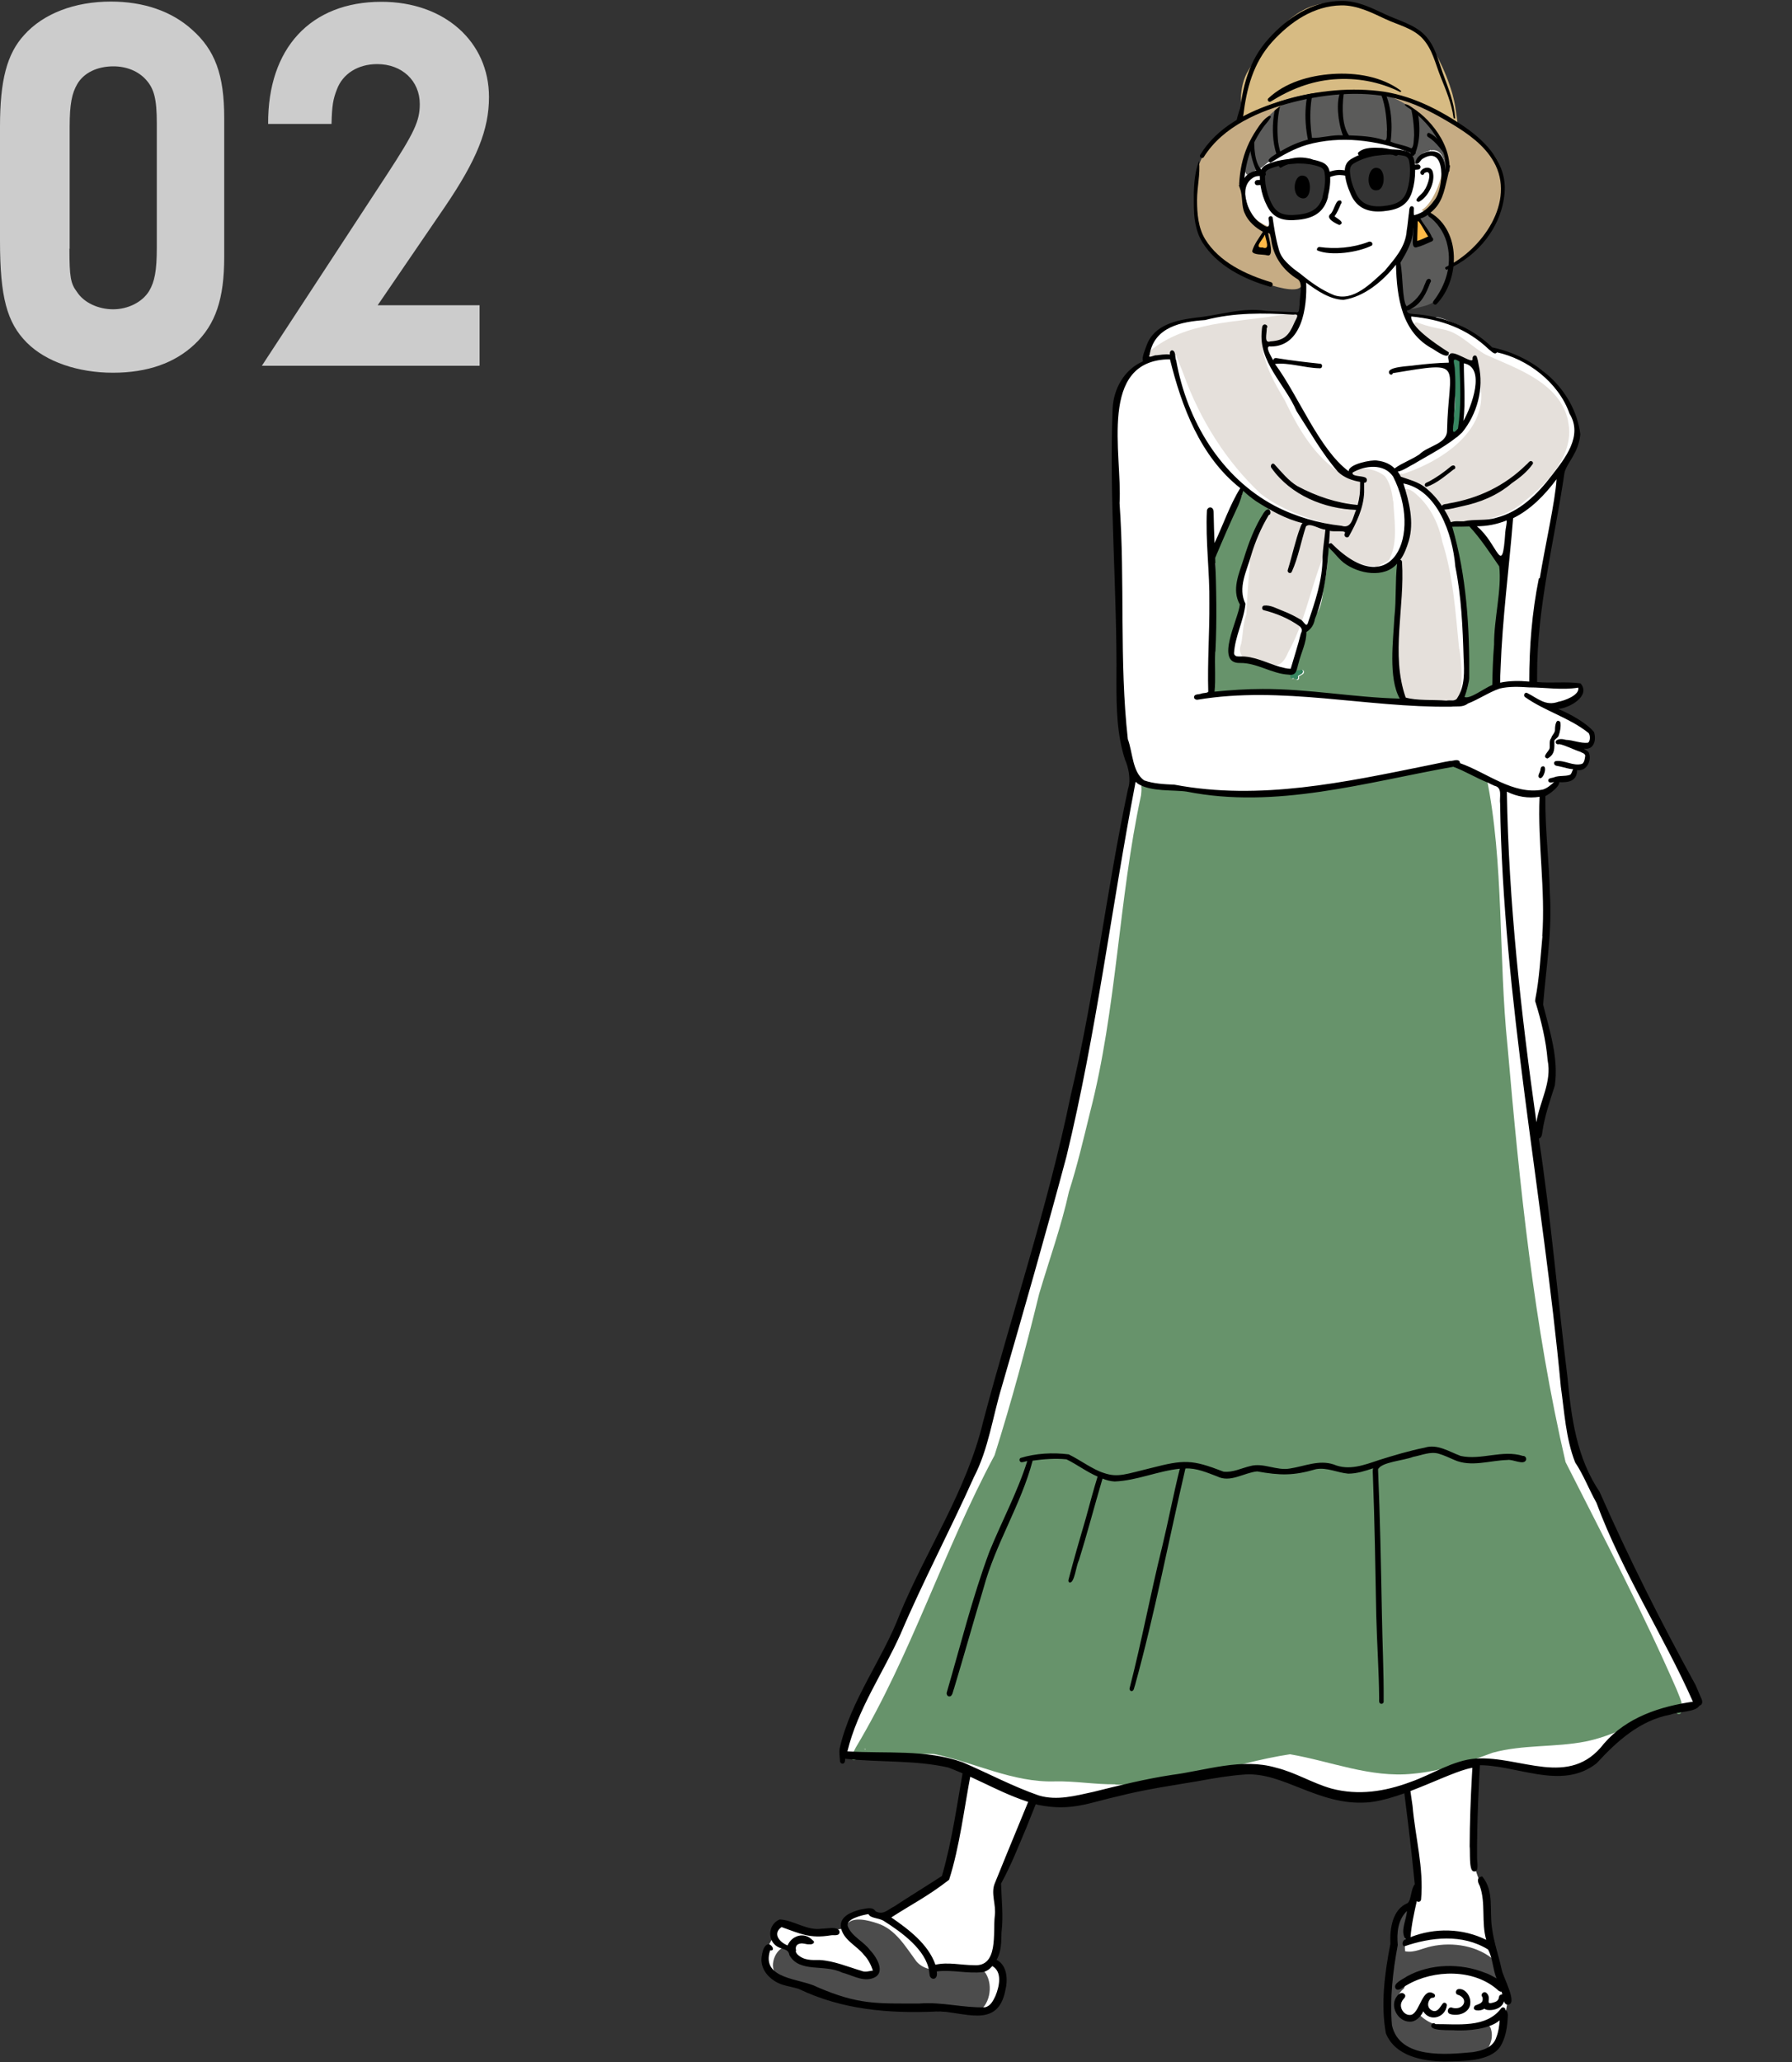 <?xml version="1.0" encoding="UTF-8"?><svg xmlns="http://www.w3.org/2000/svg" viewBox="0 0 80 92"><rect x="0" y="0" width="80" height="92" fill="#333333" stroke="none"/><g style="isolation:isolate;"><g id="a"><g><g><path d="M50.76,45.05s-1.14,4.4-1.63,6.56c-.64,2.94-2.25,12.6-2.29,13.18,0,0-1.78,5.88-2.32,7.88-.53,2-2.26,11.1-2.26,11.1l-2.83,1.7-.59-.16c-.99-.04-1.14,.74-1.14,.74l-1.72,.18-.89-.44c-.72-.17-.6,.69-.6,.69-.89,1.45,.23,1.76,.23,1.76l3.42,1.12,3.01,.04s2.19,.37,2.84,.24c.65-.13,.54-.48,.68-.78,.15-.3,.03-.73,.03-.91,0-.17-.35-.57-.35-.57,.28-.78,.21-3.39,.21-3.39,.78-1.53,5.36-13.12,6.52-16.28,.59-2.17,.26-3.01,.46-4,0,0,1.94-5.03,2.87-7.15,.93-2.13,2.12-6.68,2.12-6.68l-5.77-4.84Z" style="fill:#fff;"/><path d="M43.87,87.86c-.88-.25-2.28,.44-2.96-.35-.49-.66-.93-1.44-1.75-1.7-.37-.12-1.05-.32-1.34,.03-.39,.46,.56,.85,.78,1.19,.14,.18,.3,.35,.4,.55,.14,.3-.1,.52-.39,.47-.72-.05-1.4-.38-2.13-.42-1.28-.05-1.04-.75-1.52-.73-.42,.16-.67,1.01-.2,1.26,.4,.3,.9,.37,1.37,.51,.94,.3,1.77,.92,2.79,.9,.13,0,.33,.08,.36-.1,1.25,.19,2.51,.28,3.77,.36,.25,.02,.53,0,.74-.16,.49-.42,.54-1.36,.07-1.8Z" style="fill:#4c4c4c;"/><g><path d="M56.26,50.4c-.73,2.29-1.38,4.62-2.33,6.84-.92,2.2-1.85,4.4-2.6,6.66-.03,.08-.04,.19,.02,.25-.17,.85-.03,1.74-.19,2.6-.54,2.37-1.7,4.53-2.57,6.79-1.26,3.54-2.78,7.02-4.18,10.49-.19,.45,.07,.95,0,1.45-.09,.75,.18,2.29-.94,2.2-.55,0-1.16-.15-1.71-.02-.32-.92-1.2-1.58-1.97-2.11,.93-.6,1.61-.93,2.58-1.68,.47-1.47,.67-3.17,.97-4.74,.32-1.93,.77-3.83,1.19-5.73,.76-3.43,2.24-6.65,2.71-10.15,.84-5.83,1.91-11.65,3.42-17.34,0,0-.32-.16-.32-.16-1.66,6.59-2.75,11.89-3.5,18.27-1.3,4.89-3.02,9.69-3.8,14.72-.3,1.65-.53,3.39-.99,4.96-.71,.46-1.43,.9-2.13,1.36-.3,.15-.48,.39-.83,.22-.13-.24-.48-.11-.69-.08-.37,.1-.93,.3-.86,.79,.1,.57,.7,.81,1.03,1.23,.19,.2,.31,.44,.4,.7-.17,.02-.34,.09-.52,.01-.61-.18-1.21-.44-1.85-.48-.37,0-.7,.03-1-.25-.04-.05-.1-.12-.06-.18-.04-.13,0-.27,.17-.3,.14-.04,.28,.04,.42,.03,.15,.02,.3-.09,.14-.19-.38-.39-.93-.19-1.11,.24-.35-.14-.69-.52-.27-.82,.85,.3,1.26,.52,2.19,.37,.14-.03,.41,.06,.4-.17-.07-.26-.58-.12-.78-.13-.67,.11-1.26-.38-1.89-.41-.55,.22-.58,1.03-.01,1.26,.21,.09,.4,.07,.44,.33,.45,.81,1.57,.39,2.35,.78,.41,.1,.84,.37,1.27,.28,.73-.16,.34-.9-.01-1.27-.29-.4-.82-.61-1-1.07-.11-.33,.62-.5,.92-.55,.09,.2,.46,.16,.69,.31,.76,.48,1.89,1.28,2.02,2.25,.02,.09,0,.2,.08,.28,.07,.07,.18,.06,.23-.02,.05-.08,.04-.17,.03-.26,.68-.09,1.37,.11,2.05,.03,.17-.03,.31-.13,.43-.27,.46,.26,.31,.92,.14,1.33-.1,.21-.22,.46-.47,.51-.97,.03-1.93-.25-2.92-.17-1.92,0-2.72,.06-4.56-.73-.75-.4-2.53-.33-2.11-1.64,.26,.04,.06-.31-.1-.27-.2,.06-.25,.37-.28,.56-.06,.45,.21,.84,.57,1.07,.32,.22,.72,.24,1.09,.36,1.94,.93,4.01,1.1,6.12,1.01,1.21-.04,2.75,.83,3.1-.94,.12-.48,.09-1.12-.39-1.37,.22-.37,.21-.81,.22-1.23,.09-.73,0-1.45-.02-2.17,.46-.84,.77-1.65,1.14-2.52,1.69-4.21,3.35-8.43,5.03-12.65,.24-.63,.5-1.25,.61-1.91,.27-1.21-.08-2.5,.42-3.66,1.71-4.72,3.23-7.5,4.61-12.78,0,0-.25-.13-.25-.13Z"/><path d="M38.81,85.58s0,0,0,0c.01,0,.01,0,0,0Z"/></g></g><g><path d="M57.9,43.82l1.14,8.18,1.77,9.51c-.45,1.85,1.08,10.74,1.08,10.74l1.51,11.61-1.11,3.73,.13,3.38,4.15,.57,.45-.65s.21-1.19,.29-1.61-.32-.93-.32-.93c0,0-.66-2.7-.55-2.97,.11-.27-.16-1.01-.16-1.01,0,0-.45-.74-.48-1.42-.03-.68,.03-4.09,.26-6.38,.24-2.29,.24-5.83,.18-7.55-.14-2.66-.74-5.99-.82-7.09,0,0,.32-5.37,.34-7.28,.03-1.91,.9-10.82,.9-10.82l-8.77-.03Z" style="fill:#fff;"/><path d="M66.77,87.63c.05-.07,0-.1-.03-.14-.74-.68-1.88-.86-2.84-.65-.39,.08-.76,.3-1.17,.22-.07-.57,.13-1.15,.14-1.71-.1-.2-.29-.07-.37,.08-.45,1-.36,2.19-.62,3.26,0,.21-.16,.61,.11,.69-.02,.7-.15,1.72,.65,2.01,.82,.44,1.69,.51,2.61,.47,.01,.03,.04,.06,.08,.07,.75,.1,1.49-.7,1.21-1.46-.04-.09-.16-.14-.23-.06-1-.04-2.14,.29-2.94-.52-.1-.07-.21,.07-.14,.16-.11-.01-.21,.03-.34,.04-.21,0-.31-.23-.49-.32-.08-.38-.07-.74,.23-1.01,.07-.04,.08-.13,.09-.21-.11-.18,.31-.26,.45-.35,.77-.36,1.67-.37,2.48-.11,.35,.12,.82,.08,1.06,.4,.1,.09,.27,0,.26-.13-.08-.23-.23-.45-.21-.71Zm-3.32,2.61s0,0,.01,0c-.01,0-.02,0-.01,0Z" style="fill:#4c4c4c;"/><g><path d="M66.73,44.78c-.44,4.29-.77,8.59-.91,12.9-.02,1.97-.45,3.96-.11,5.92,1.53,6.34,.2,12.87,.23,19.29,0,.21,.11,.68-.17,.6-.2-.06-.13-.9-.16-1.11,.01-4.25,.65-8.47,.45-12.72,.1-2.55-.65-5-.78-7.52,.15-4.91,.38-9.91,.87-14.82,.07-.78,.13-1.56,.22-2.34l.35-.2Z"/><path d="M58.23,44.98c.9,5.2,1.24,10.55,2.5,15.68,.01,.28,.76,1.77,.17,1.42-.93-1.98-1.09-4.29-1.46-6.44-.32-2.12-.78-4.22-.9-6.37-.15-1.44-.37-2.88-.6-4.31l.29,.03Z"/><path d="M67.04,87.88c-.13-.62-.35-1.21-.43-1.84-.13-.81,.11-1.66-.44-2.32-.26,.04-.21,.24-.11,.42,.28,.77,.06,1.62,.29,2.41-1.05-.52-2.29-.55-3.38-.12,.04-.54,.16-1.08,.28-1.61,.06,.07,.18,.03,.19-.07,.13-1.4-.26-2.78-.38-4.18-.41-2.71-.59-5.46-1.02-8.17-.56-3.22-.89-6.47-1.19-9.72-.02-.1-.02-.29-.17-.25-.1,.04-.09,.17-.08,.26,.42,7.17,1.86,14.23,2.56,21.38-.18,.21-.15,.7-.32,.84-.68,.28-.8,1.14-.77,1.82-.25,1.29-.44,2.69-.2,3.99,.41,1.02,1.63,1.24,2.59,1.26,.75-.02,2.08,.03,2.53-.69,.2-.34,.28-.73,.31-1.12,0-.16,.07-.39-.09-.49,0-.1-.12-.16-.19-.08-.67,.9-1.95,.7-2.94,.71-.04-.06-.13-.05-.17,.01-.17,.33,.9,.24,1.08,.27,.5,.02,1.49-.04,1.96-.45-.02,.25-.05,.5-.14,.73-.14,.49-.63,.62-1.06,.69-1.17,.11-3.27,.32-3.61-1.2-.1-1.2,.04-2.4,.26-3.58-.05-.54,0-1.12,.41-1.52-.02,.4-.32,.91-.06,1.26-.13,.04-.2,.25-.06,.32,1.19-.41,2.59-.57,3.74,.14,.21,.37,.21,.88,.38,1.29-.12-.06-.32-.19-.49-.24-1.1-.45-2.46-.43-3.51,.15-.14,.11-.66,.31-.5,.55,.12,.15,.38-.11,.51-.17,1.19-.69,2.99-.73,4.06,.24-.05-.04,.07,.08,.15,.06,.11,.25-.09,.01-.12,.29-.02,.08-.08,.14-.16,.17-.55,.19-.1-.16-.4-.41-.12-.09-.28,.08-.17,.19,.07,.29-.16,.3-.34,.39-.19,.26,.29,.25,.42,.13,.1,.07,.22,.07,.33,.06,.23-.02,.49-.14,.55-.39,.02,.07,.06,.12,.13,.15,.57,.06-.21-1.29-.23-1.58Z"/><path d="M62.69,88.97c-.11-.12-.26,0-.33,.1-.34,.44,.05,1.13,.57,1.13,.25,.02,.49-.2,.61-.46,.28,.48,.98,.29,1.05-.26,.02-.1-.12-.17-.18-.09-.12,.15-.23,.41-.46,.32-.23-.1-.25-.34-.1-.53,.05-.08,.18-.01,.21-.11,.01-.04,0-.09-.04-.11-.51-.35-.62,.79-1,.93-.31,.09-.6-.32-.43-.6,.04-.11,.22-.19,.11-.32Z"/><path d="M64.84,89.58c-.17-.08-.29,.18-.13,.27,.36,.14,.94-.04,.93-.51,.01-.3-.25-.65-.55-.59-.1,.03-.13,.18-.04,.24,.56,.16,.3,.73-.22,.59Z"/></g></g><path d="M59.99,1.5s1.33-.1,2.04,.12c.71,.21,.84,.61,1.93,1.76s.84,3.13,.84,3.13l-.27,1.2s-.26,1.24-.79,1.71c0,0,.5,.13,.87,1.11,.37,.98,.12,1.75-.33,2.57-.46,.81-1.7,.43-1.7,.43l.17,.51s1.29,.26,1.33,.13,1.16,.39,1.16,.39l1.41,.98s1.16,.3,2.12,.94c.95,.64,1.68,2.67,1.68,2.67l-.09,.36-.63,1.28-1.2,7.44c0,.21-.1,2.19-.01,2.32,0,0,1.11,.03,1.11,.03l.79-.03,.17,.1s0,.27-.14,.37c-.14,.1-1.15,.6-1.16,.56-.01-.04,1.69,.96,1.69,.96,0,0,.24,.2,.14,.48-.19,.37-.49,.29-.68,.29,.56,.18,.67,.88-.09,.96,0,0-.03,.23-.13,.34-.27,.2-.43,.18-.67,.18,0,0-.19,.45-.5,.6l-.2-.13c.03,1.75,.34,5.38,.2,7.12,0,0-.22,2.25-.22,2.25l.49,2.78-.09,1.17-.55,2.01-.04,.52c.32,2.77,1,8.6,1.29,11.36,0,0,.59,2.65,.59,2.65l1.5,3.1c.9,1.84,2.89,5.91,3.79,7.77,0,0-.32,.18-.32,.18-1.41-.04-2.94,1.01-4.49,2.54,0,0-1.27,.54-2.34,.2-.87-.27-2.21-.26-2.7-.26-.94,0-2.51,.83-3.06,1.15s-2.07,.44-3.17,.21c-1.81-.37-2.14-1.02-3.7-1.12-3.18-.19-7.53,1.51-8.86,1.44s-3.35-1.37-5.17-1.8c-1.41-.33-4.25-.26-4.25-.26,0,0-.19-.54,.63-2.32s1.29-2.21,1.29-2.21l2.29-4.7,1.59-3.71c.39-.77,2.32-8.15,2.62-9.18,0,0,1.55-5.58,1.88-7.54,.85-4.58,1.45-7.04,1.95-10.35,0,0,.63-3.75,.63-3.75,0,0-.58-1.64-.59-2.81-.01-1.17-.07-7.01-.07-7.01l-.12-5.46s.07-1.87,.33-2.28c.26-.41,.93-.81,.93-.81,.2-.47,.18-1.01,.72-1.44,.87-.46,1.59-.44,2.37-.57,0,0,1.09-.23,1.09-.23,.67,.02,2.07,.07,2.73,.08,0,0,.11-.16,.11-.16l.11-1.36s-.85-.74-1.08-1.06-.32-1.13-.32-1.13c0,0-.76-.26-.96-.57-.2-.31-.39-1.49-.39-1.49,0,0-.36-1.34-.34-1.94s.57-1.63,1.29-2.72,1.77-1.77,2.05-1.87c.28-.1,1.17-.32,1.53-.13Z" style="fill:#fff;"/><g><path d="M54.38,24.62c.07-.09,.21,0,.16,.11-.09,.13-.13,.34-.28,.38,.02-.18,0-.36,.13-.5Z" style="fill:#388661;"/><path d="M57.96,29.89c.13-.09,.28,.04,.16,.16-.06,.04-.13,.07-.19,.12,.06,.07-.02,.18-.1,.14-.13-.13-.16,.03-.26-.1-.06-.22,.11-.07,.21-.1,.05-.05-.03-.26,.17-.22Z" style="fill:#388661;"/><path d="M57.96,29.89c.13-.09,.28,.04,.16,.16-.06,.04-.13,.07-.19,.12,.06,.07-.02,.18-.1,.14-.03-.02-.06-.04-.09-.07-.06,.04-.14,.04-.17-.03-.07-.16,.16-.2,.24-.26,.02-.05,.09-.08,.14-.06Z" style="fill:#388661;"/><path d="M38.63,78.04c-.1,0-.05,0,0,.02,.05-.03,.03-.02,0-.02Zm11.15,1.57c-.9,.01-1.79-.15-2.68-.13-1.89,.06-3.59-.85-5.4-1.22-1.08-.05-2.19,.27-3.25-.03-.2-.11-.14,.36-.36,.3-.19-.05,.07-.46,.12-.57,2.48-4.14,3.92-8.8,6.19-13.03,.75-2.37,1.4-4.78,1.99-7.2,.45-1.52,.99-3.01,1.33-4.56,.37-1.15,.65-2.35,.94-3.53,1.2-4.64,1.27-9.49,2.28-14.16,.01-.13,.03-.26,.01-.38,0-.04,.01-.07,.04-.09,.07-.05,.11,.02,.16,.04,.05-.05,.15-.03,.16,.05,.15-.08,.37-.1,.56-.07,1.84,.28,3.7,.39,5.57,.37,1.9-.08,3.74-.64,5.62-.88,.81-.1,1.65-.47,2.46-.28,.28,.15,.56,.29,.84,.43,.79,3.81,.53,8.05,.94,12,.54,6.22,1.18,12.49,2.59,18.56,1.7,3.36,3.45,6.69,4.96,10.15,.07,.18,.15,.36,.21,.55,.03,.08-.02,.18-.09,.2,.06,.12,.15,.26,.03,.34-.16,.06-.18-.13-.25-.24-.03,.03-.09,.04-.14,0-.18,.08-.39,.09-.58,.2-1.06,.47-2.1,1.04-3.24,1.27-1.37,.27-2.8,.13-4.15,.5-1.16,.43-2.34,.83-3.58,.94-1.89,.19-3.65-.56-5.47-.87-2.61,.39-5.13,1.51-7.8,1.35Z" style="fill:#67936b;"/><path d="M65.27,17.2c.02,.5,.02,1.04-.04,1.53-.04,.2,0,.83-.29,.79-.25-.07-.05-.37-.07-.55,.02-.57,.22-1.33-.03-1.81-.03-.33-.08-1.01,.08-1.26,.08-.05,.15,.02,.21,.06,.14,.38,.09,.83,.12,1.23Z" style="fill:#388661;"/><path d="M65.34,30.77c.32-2.29-.03-4.69-.57-6.93-.02-.08-.05-.2,.02-.26-.06-.13,.11-.29,.21-.11,.24,.07,.47-.06,.7,.01,.59,.62,1.07,1.03,1.41,1.74-.2,1.84-.19,3.77-.44,5.57-.4,.21-.81,.45-1.29,.5-.3-.02-.06-.37-.03-.53Z" style="fill:#67936b;"/><path d="M62.59,31.04c.17,.04,.13,.3-.05,.27-2.72-.14-5.46-.71-8.15-.44-.03,.1-.18,.06-.19-.03-.08-.07-.05-.16,.02-.22-.07-.08-.02-.28-.03-.38,.09-1.7-.01-3.41,.08-5.11-.15,0-.12-.18-.14-.29-.05-.03-.05-.1-.02-.14,.06-.11,.19-.04,.2,.07,.17-.97,.78-1.78,1.14-2.68-.12-.16,0-.37,.2-.26,.08,.02,.09,.14,.02,.17,.23,.31,.65,.36,.89,.66,.17,0,.18,.32-.01,.26-.63,.96-1.06,2.08-1.28,3.22-.05,.32,.06,.64,.18,.91,.04,.09-.03,.17-.1,.17-.12,.62-.37,1.29-.43,1.89,.36,.68,1.27,.35,1.88,.61,.16,.09,.87,.33,.81,.41-.05,.11,.09,.2,.18,.13,.08,.13,.26,.08,.19-.07,.06-.05,.13-.08,.19-.12,.12-.12-.03-.25-.16-.16-.06-.02-.12,0-.14,.06,.07-.49,.25-.96,.35-1.45,.04-.45,.35-.8,.58-1.17,.2-.32,.23-.7,.28-1.06,.12-.58,.2-1.16,.21-1.75,0-.07,0-.17,.08-.2,.04-.01,.08,0,.11,.04,.33,.29,.67,.77,1.12,.95,.58,.25,1.29,.07,1.78-.24,.14,0,.15,.16,.13,.26-.05,1.88-.4,3.92,.12,5.71Z" style="fill:#67936b;"/></g><path d="M64.48,6.99c0,.8-.47,2.07-1.01,2.38,1.34,.93,1.14,2.04,1.04,2.58,1.86-.57,3.39-3.29,2.2-5l-2.23,.03Z" style="fill:#c6ac84;"/><path d="M57.83,12.15c-.58-.5-1.11-1.19-1.12-2-.71-.33-1.14-.53-1.23-2.17l-2.1,1.34c.07,1.36,.75,2.05,1.73,2.68,1.11,.71,3.88,1.56,2.72,.15Z" style="fill:#c6ac84;"/><g><path d="M70,18.79c.32,1.43-.86,2.73-1.89,3.53-.92,.85-2.16,.95-3.33,1.09-.12,0-.17-.12-.21-.21-.23-.48-.51-.99-.93-1.3-.34-.14-.69-.28-1.03-.44-.09,.12-.26-.07-.17-.17-.03-.11,.09-.2,.18-.14,2.05-.67,4.44-2.38,3.14-4.86-.78-.39-1.64-.79-2.37-1.33-.11-.09-.13-.22-.18-.34-.04-.06-.1-.12-.06-.19,.04-.08,.15-.04,.21-.01,.35,.13,.72,.21,1.08,.28,.74,.14,1.25,.78,1.9,1.13,1.38,.62,3.32,1.25,3.67,2.97Z" style="fill:#e5e0db;"/><path d="M62.2,22.35c.04,.85,.21,1.77-.14,2.54-.07,.2-.33,.23-.51,.35-.03,.08-.15,.07-.18,0-.7,.06-1.28-.44-1.87-.76-.06-.04-.06-.14,0-.17-.5-.49-.36,.45-.53,.79-.5,1.34-.76,2.75-1.46,4-.11,.27-.3,.62-.63,.57-.55-.04-1.8-.08-1.47-.95,.09-.43,.07-.89,.23-1.31,.04-.74,.08-1.48,.16-2.22-.01-.8,.12-1.59,.67-2.19,.04-.11,.1-.23,.23-.21,.22-.12,.42,.12,.63,.15,.19,.06,.38,.09,.57,.13,.34,.21,.75,.24,1.13,.34,.33,.02,.15,.18,.34,0-1.08-.3-2.18-.68-3.08-1.37-1.54-1.44-2.71-3.3-3.44-5.31-.11-.3-.24-.59-.35-.89-.39,.01-.83-.07-1.17,.11-.02,.05-.09,.07-.14,.04-.13-.1,.11-.26,.16-.34,1.6-1.31,3.8-1.26,5.74-1.58,.56-.02,1.29-.4,.66,.49-.27,.54-.84,.82-1.41,.82,.11,.93,.56,1.71,1.02,2.49,.61,1.28,1.36,2.56,2.58,3.3,.22,.15,.17,.09,.37-.08,.41-.32,1.15-.16,1.52,.16,.23,.31,.32,.72,.36,1.11Z" style="fill:#e5e0db;"/><path d="M65.15,28.96c.09,.58,.14,1.18,.07,1.77-.04,.15-.05,.6-.27,.53-.07-.06-.06-.03-.13-.02-.66,.14-1.38,.07-2.02,0-.34-.61-.35-1.38-.39-2.08,.02-1.5-.18-3.06,.18-4.52,.44-.65,.32-1.57,.18-2.31-.06-.05-.03-.15,.04-.17,.07-.06-.25-.14-.17-.27,.11-.16,.33-.03,.45,.05,.7,.54,1.13,1.37,1.3,2.24,.49,1.53,.59,3.17,.75,4.77Z" style="fill:#e5e0db;"/></g><g><path d="M64.42,10.24c-.07-.15-.66-1.13-1-.68-.15,.1-.02,.23,.06,.33,.15,.22,.33,.44,.37,.71-.21,.13-.46,.2-.69,.29-.02-.07-.03-.15-.06-.22,.02-.14,.19-.56,.04-.63-.05-.02-.12-.01-.15,.04-.07,.17-.09,.36-.16,.53-.07,.21-.15,.41-.22,.62-.07,.14-.27,.41-.1,.53-.02,.17-.01,.33,0,.5,.01,.4,.02,1.33,.43,1.51,.14,.03,.29-.03,.43-.06,.25-.06,.52-.13,.72-.3,.48-.71,.79-1.66,.61-2.5-.06-.24-.14-.46-.26-.67Z" style="fill:#5b5b5a;"/><path d="M64.5,4.34c-.49-.97-.93-1.65-1.85-2.24-.45-.28-1.33-.62-2-.53-.17,0-.34,0-.5,.1-.28-.05-.55-.11-.87-.06-.1,.02-.2,.04-.29,.06-1.26,.37-2.28,1.09-2.85,2.27-.45,.9-.61,1.56-.66,2.4-.02,.25-.02,1.37,.21,1.46,.06,.02,.12-.03,.13-.09,.02-.01,.04-.02,.06-.03,.06-.03,.12-.06,.19-.09,.02,0,.05-.02,.07-.01,0,0,.02,0,.02,0,.02,0,.03-.02,.05-.03,.18-.11,.33-.27,.5-.38,.14-.09,.28-.17,.43-.25,.21-.12,.43-.22,.65-.31,.26-.11,.55-.19,.82-.26,.43-.11,.87-.2,1.32-.2,.28,0,.56,.01,.84,.04,.18,.02,.36,.03,.54,.06,.21,.03,.42,.04,.63,.1,.19,.05,.36,.14,.53,.22,.13,.06,.27,.11,.4,.17,.03,.02,.07,.03,.1,.05,.02,.01,.04,.02,.06,.04,.06,.14-.02,.43,.16,.49,.17,.02,.17-.24,.24-.39,.06-.08,.15-.14,.25-.16,.06,0,.12-.06,.18-.06,0,0-.04-.05-.02-.03,.01,0,.04,.02,.05,.03,.46-.09,.64,.45,.6,.82,.02,.03,.04,.07,.07,.09,0,0,.02,0,.04,0,0,0,.02,0,.03,0,.02,0,.04-.02,.05-.03,.03-.03,.03-.07,.04-.1,0,0,.19-2.34-.2-3.11Zm-1.86-2.24s0,0,0,0c0,0,0,0,0,0,0,0,0,0,0,0,0,0,0,0,0,0Zm0,0s0,0,0,0c0,0,0,0,0,0Zm0,0s0,0,0,0c0,0,0,0,0,0Z" style="fill:#5b5b5a;"/></g><g><polygon points="56.69 11 56.69 11.01 56.69 11.03 56.69 11.05 56.69 11.06 56.68 11.08 56.68 11.09 56.68 11.11 56.68 11.12 56.68 11.13 56.68 11.14 56.67 11.15 56.67 11.16 56.67 11.16 56.66 11.17 56.66 11.17 56.66 11.18 56.66 11.18 56.65 11.18 56.65 11.18 56.65 11.18 56.65 11.18 56.64 11.18 56.64 11.18 56.64 11.18 56.64 11.18 56.63 11.18 56.63 11.18 56.63 11.18 56.63 11.18 56.62 11.18 56.62 11.18 56.62 11.18 56.61 11.18 56.61 11.18 56.61 11.18 56.61 11.18 56.6 11.18 56.6 11.18 56.6 11.18 56.6 11.18 56.59 11.18 56.59 11.18 56.59 11.18 56.58 11.18 56.58 11.18 56.58 11.18 56.57 11.18 56.57 11.18 56.57 11.18 56.56 11.18 56.56 11.18 56.56 11.18 56.55 11.17 56.55 11.17 56.54 11.17 56.54 11.17 56.54 11.17 56.53 11.17 56.53 11.17 56.52 11.17 56.52 11.17 56.51 11.17 56.51 11.17 56.5 11.17 56.49 11.17 56.49 11.16 56.48 11.16 56.47 11.16 56.47 11.16 56.46 11.16 56.45 11.16 56.44 11.16 56.43 11.16 56.42 11.15 56.41 11.15 56.4 11.15 56.38 11.15 56.37 11.15 56.36 11.14 56.34 11.14 56.32 11.14 56.31 11.14 56.29 11.13 56.27 11.13 56.25 11.13 56.23 11.12 56.21 11.12 56.19 11.12 56.17 11.11 56.15 11.11 56.13 11.1 56.12 11.1 56.1 11.09 56.09 11.09 56.08 11.08 56.07 11.08 56.06 11.08 56.06 11.07 56.05 11.07 56.05 11.07 56.05 11.06 56.05 11.06 56.05 11.06 56.05 11.05 56.05 11.05 56.05 11.05 56.05 11.05 56.05 11.05 56.05 11.04 56.05 11.04 56.05 11.04 56.05 11.04 56.05 11.03 56.05 11.03 56.05 11.03 56.05 11.03 56.06 11.02 56.06 11.02 56.06 11.02 56.06 11.02 56.06 11.01 56.06 11.01 56.06 11.01 56.06 11 56.07 11 56.07 11 56.07 11 56.07 10.99 56.07 10.99 56.07 10.99 56.08 10.98 56.08 10.98 56.08 10.97 56.08 10.97 56.08 10.97 56.09 10.96 56.09 10.96 56.09 10.95 56.09 10.95 56.1 10.94 56.1 10.94 56.1 10.93 56.11 10.93 56.11 10.92 56.11 10.91 56.12 10.91 56.12 10.9 56.13 10.89 56.13 10.89 56.13 10.88 56.14 10.87 56.14 10.86 56.15 10.85 56.16 10.84 56.16 10.83 56.17 10.82 56.17 10.81 56.18 10.8 56.19 10.79 56.19 10.78 56.2 10.76 56.21 10.75 56.21 10.74 56.22 10.73 56.22 10.72 56.23 10.7 56.24 10.69 56.25 10.68 56.25 10.66 56.26 10.65 56.27 10.63 56.28 10.61 56.29 10.59 56.3 10.58 56.31 10.56 56.33 10.53 56.34 10.51 56.36 10.49 56.37 10.46 56.39 10.43 56.41 10.4 56.42 10.37 56.44 10.34 56.46 10.31 56.48 10.28 56.5 10.25 56.51 10.23 56.51 10.23 56.62 10.5 56.62 10.51 56.63 10.52 56.63 10.53 56.63 10.54 56.63 10.55 56.64 10.56 56.64 10.57 56.64 10.58 56.64 10.59 56.64 10.6 56.65 10.62 56.65 10.63 56.65 10.64 56.65 10.65 56.65 10.67 56.66 10.68 56.66 10.69 56.66 10.71 56.66 10.72 56.67 10.73 56.67 10.75 56.67 10.76 56.67 10.78 56.67 10.79 56.67 10.81 56.68 10.82 56.68 10.84 56.68 10.85 56.68 10.87 56.68 10.88 56.68 10.9 56.68 10.91 56.69 10.93 56.69 10.95 56.69 10.96 56.69 10.98 56.69 11" style="fill:#ffba47;"/><polygon points="63.82 10.6 63.82 10.61 63.82 10.62 63.82 10.62 63.82 10.63 63.82 10.63 63.82 10.64 63.82 10.64 63.82 10.64 63.81 10.65 63.81 10.65 63.81 10.65 63.81 10.65 63.81 10.65 63.8 10.66 63.8 10.66 63.8 10.66 63.8 10.66 63.79 10.66 63.79 10.66 63.79 10.66 63.79 10.66 63.78 10.67 63.78 10.67 63.78 10.67 63.77 10.67 63.77 10.67 63.77 10.67 63.76 10.67 63.76 10.67 63.76 10.67 63.75 10.68 63.75 10.68 63.74 10.68 63.74 10.68 63.74 10.68 63.73 10.68 63.73 10.68 63.72 10.69 63.72 10.69 63.71 10.69 63.7 10.69 63.7 10.69 63.69 10.7 63.69 10.7 63.68 10.7 63.67 10.7 63.66 10.71 63.66 10.71 63.65 10.71 63.64 10.71 63.63 10.72 63.62 10.72 63.62 10.72 63.61 10.73 63.6 10.73 63.59 10.73 63.58 10.74 63.57 10.74 63.56 10.74 63.55 10.75 63.53 10.75 63.52 10.76 63.51 10.76 63.5 10.77 63.49 10.77 63.47 10.78 63.46 10.78 63.44 10.79 63.43 10.8 63.42 10.8 63.4 10.81 63.39 10.82 63.37 10.82 63.36 10.83 63.34 10.84 63.33 10.84 63.32 10.85 63.31 10.86 63.3 10.86 63.29 10.87 63.28 10.87 63.27 10.88 63.26 10.88 63.26 10.88 63.25 10.89 63.25 10.89 63.24 10.89 63.24 10.89 63.23 10.9 63.23 10.9 63.22 10.9 63.22 10.9 63.22 10.9 63.22 10.9 63.21 10.9 63.21 10.9 63.21 10.89 63.21 10.89 63.21 10.89 63.21 10.89 63.2 10.89 63.2 10.88 63.2 10.88 63.2 10.88 63.2 10.88 63.2 10.87 63.2 10.87 63.2 10.87 63.2 10.87 63.2 10.86 63.2 10.86 63.2 10.86 63.2 10.85 63.2 10.85 63.2 10.84 63.2 10.84 63.2 10.84 63.2 10.83 63.2 10.83 63.2 10.82 63.2 10.82 63.2 10.82 63.2 10.81 63.2 10.81 63.2 10.8 63.2 10.79 63.2 10.79 63.2 10.78 63.2 10.78 63.2 10.77 63.2 10.76 63.2 10.76 63.2 10.75 63.2 10.74 63.2 10.74 63.2 10.73 63.2 10.72 63.2 10.71 63.2 10.7 63.2 10.69 63.2 10.69 63.2 10.68 63.2 10.67 63.2 10.66 63.2 10.65 63.2 10.64 63.2 10.63 63.21 10.62 63.21 10.61 63.21 10.6 63.21 10.59 63.21 10.57 63.21 10.56 63.21 10.55 63.21 10.53 63.21 10.52 63.21 10.5 63.21 10.48 63.21 10.46 63.21 10.44 63.21 10.42 63.21 10.4 63.22 10.38 63.22 10.36 63.22 10.34 63.22 10.32 63.22 10.3 63.22 10.27 63.22 10.25 63.22 10.23 63.22 10.21 63.22 10.19 63.22 10.16 63.22 10.14 63.22 10.12 63.22 10.09 63.22 10.07 63.22 10.05 63.22 10.02 63.22 9.99 63.22 9.96 63.22 9.93 63.22 9.9 63.23 9.87 63.23 9.83 63.23 9.8 63.24 9.77 63.24 9.76 63.24 9.75 63.44 9.97 63.45 9.98 63.45 9.99 63.46 10 63.47 10.01 63.48 10.02 63.48 10.03 63.49 10.05 63.5 10.06 63.51 10.07 63.51 10.08 63.52 10.09 63.53 10.1 63.53 10.11 63.54 10.12 63.55 10.13 63.55 10.14 63.56 10.15 63.57 10.16 63.58 10.17 63.58 10.19 63.59 10.2 63.6 10.21 63.61 10.22 63.62 10.23 63.63 10.25 63.63 10.26 63.64 10.27 63.65 10.28 63.66 10.3 63.67 10.31 63.68 10.32 63.69 10.34 63.7 10.35 63.71 10.36 63.72 10.37 63.73 10.39 63.73 10.4 63.74 10.41 63.75 10.43 63.76 10.44 63.77 10.45 63.77 10.47 63.78 10.48 63.79 10.49 63.79 10.51 63.8 10.52 63.81 10.53 63.81 10.54 63.81 10.55 63.82 10.56 63.82 10.57 63.82 10.58 63.82 10.59 63.82 10.6" style="fill:#ffba47;"/></g><g><path d="M59.94,6.04c-.44-.04-.98,.13-1.37,.11-.13-.88-.11-1.84,.24-2.66,.09-.08-.01-.21-.11-.14-.48,.83-.5,1.96-.31,2.88-.44,.11-.85,.3-1.24,.53-.04-.14-.07-.28-.09-.42-.09-.87,0-1.83,.51-2.56,.08-.06,0-.2-.1-.14-.64,.75-.81,2.24-.49,3.22-.11,.08-.53,.29-.26,.4,.51-.32,1.05-.63,1.63-.8,1.5-.42,3.08-.21,4.52,.32,.03,.01,.09,.03,.1,.06-.02,.06,.03,.13,.09,.12,.05,0,.08-.04,.1-.08,.03-.01,.05-.05,.04-.09,.48-1.26-.11-3.37-1.3-4-.07-.04-.19,0-.15,.1,1.02,.63,1.37,1.97,1.38,3.14-.02,.17,0,.52-.12,.59-.37-.17-.64-.17-.93-.3,.11-.81,.03-1.91-.47-2.55-.13,0-.11,.15-.05,.22,.27,.55,.34,1.19,.36,1.81-.03,.15,.06,.56-.17,.44-.5-.16-1.01-.18-1.53-.2-.31-.44-.31-1.23-.24-1.8,.01-.06,.04-.13-.02-.18-.05-.04-.11,0-.12,.04-.2,.43-.12,1.33,.11,1.94Z"/><path d="M59.84,8.95c-.22-.08-.28,.49-.46,.61-.2,.2,.27,.42,.41,.48,.3-.11-.11-.29-.21-.39,.12-.17,.2-.36,.28-.55,.05-.04,.04-.13-.02-.16Z"/><path d="M58.8,11.17c.62,.27,1.85,.09,2.45-.22,.07-.13-.08-.21-.18-.15-.69,.26-1.45,.32-2.17,.22-.07,0-.13,.08-.1,.15Z"/><path d="M58.63,7.23c.03-.14-.16-.15-.25-.17-.3-.06-.62-.04-.91,.07-.12,.03-.55,.24-.3,.36,.37-.24,.85-.32,1.29-.21,.05,.02,.15,.03,.17-.05Z"/><path d="M62.33,6.96s.08-.03,.09-.07c.06-.19-.58-.28-.72-.29-.35-.01-.8-.05-1.07,.21-.04,.11,.1,.18,.17,.09,.49-.19,1.04-.12,1.53,.06Z"/><path d="M58.3,7.88c-.52-.28-.7,.8-.23,.95,.48,.18,.51-.77,.23-.95Z"/><path d="M61.46,8.49c.35,0,.41-.74,.15-.95-.58-.33-.72,1.01-.15,.95Z"/><path d="M63.59,8.48c-.05,.16-.56,.45-.26,.53,.41-.18,.77-.89,.63-1.35-.08-.27-.45-.2-.55,0-.04,.14,.15,.21,.18,.06,.41-.22,.15,.58,0,.76Z"/><path d="M64.77,20.81c-.3,.25-.62,.48-.97,.67-.07,.04-.23,.07-.19,.19,.02,.04,.05,.05,.08,.05,.45-.15,.83-.49,1.21-.78,.06,0,.09-.09,.05-.14-.05-.06-.13-.03-.18,.01Z"/><path d="M67.99,64.96c-.92-.29-1.86,.2-2.78,0-.52-.19-1.04-.55-1.61-.37-.69,.14-1.36,.34-2.03,.55-.66,.22-1.34,.49-2.03,.2-.66-.22-1.3,.08-1.95,.18-.6,.11-1.18-.27-1.77-.11-.39,.09-.79,.3-1.2,.25-1.42-.55-1.76-.54-3.24-.16-1.09,.26-1.47,.44-2.1,.22-.49-.15-1.04-.57-1.57-.83-.7-.09-1.47-.05-2.15,.16-.08,.05-.05,.18,.04,.19,.09,0,.17-.04,.26-.05-.44,1.39-1.14,2.69-1.69,4.04-.76,2.04-1.29,4.18-1.9,6.27-.03,.08,.02,.19,.11,.19,.15,0,.16-.24,.21-.35,.45-1.49,.87-3,1.32-4.49,.53-1.97,1.67-3.71,2.19-5.68,.5-.07,1.01-.11,1.51-.06,.47,.23,.9,.56,1.39,.77-.19,.61-.35,1.22-.52,1.84-.27,.92-.54,1.84-.78,2.77-.01,.05,0,.11,.06,.12,.21,.01,.28-.75,.4-.98,.38-1.21,.7-2.45,1.06-3.66,.17,.07,.35,.12,.54,.13,.99-.04,1.93-.47,2.91-.57-.29,1.16-.51,2.33-.79,3.49-.52,2.09-.91,4.21-1.45,6.3-.02,.06,.03,.14,.09,.13,.11,0,.11-.17,.15-.26,.88-3.18,1.5-6.45,2.25-9.67,.48-.03,.96,.18,1.41,.35,.6,.3,1.19-.16,1.79-.22,1.03,.18,1.61,.2,2.63-.1,.49-.09,.96,.16,1.44,.2,.38,0,.75-.12,1.11-.24-.03,.1-.01,.22-.01,.33,.08,2.08,.11,4.16,.15,6.24,.03,1.23,.12,2.47,.13,3.7,0,.08-.03,.23,.1,.24,.05,0,.1-.04,.1-.09,.01-1.34-.06-2.67-.08-4.01-.04-2.09-.08-4.25-.17-6.36,.14-.33,1.14-.39,1.57-.56,.38-.07,.76-.25,1.14-.14,.24,.07,.47,.18,.7,.28,.75,.33,1.58,.02,2.36,0,.24-.05,.75,.26,.84-.01,.02-.08-.04-.16-.11-.17Z"/><path d="M63.29,9.88c.03-.12,.36,.53,.47,.67-.16,.07-.32,.15-.49,.2,0-.29,.02-.58,.02-.87Zm-6.93,1.16c-.41,.04,.03-.37,.11-.57,.03,.22,.26,.71-.11,.57Zm12.5,30.72c-.09,.94-.14,1.92-.32,2.82,0,.04-.02,.1,.01,.14,.25,.81,.47,1.7,.54,2.58,.2,.98-.35,1.83-.5,2.77-.69-4.89-1.24-9.81-1.32-14.75,.46,.23,.96,.31,1.46,.23-.09,2.08,.27,4.14,.12,6.23Zm-.16-15.96c-.31,1.52-.43,3.07-.43,4.61,0,0,0,0,0,0,0,0,0,0,0,0,0,0,0,0,0,0,0,0,0,0,0,0,0,0,0,0,0,0,0,0,0,0,0,0,0,0,0,0,0,0,0,0,0,0,0,0,0,0,0,0,0,0,0,0,0,0-.01,0-.43-.04-.87-.04-1.29,.05,0-.21,.01-.42,.02-.62,.08-2.25,.38-4.49,.56-6.72,.78-.38,1.42-1.04,1.94-1.74-.06,.99-.53,3.06-.75,4.42Zm-5.95,5.31c-.67-1.92-.03-4.03-.16-6.03,0-.06-.04-.1-.08-.1,.18-.24,.29-.55,.38-.84,.25-.85,.02-1.76-.24-2.57,1.5,.29,2.2,2.23,2.32,3.71,.27,1.34,.33,2.72,.37,4.09,.03,.58,.06,1.24-.27,1.75-.09,.2-.32,.1-.5,.14-.58-.05-1.34,.01-1.82-.14Zm-8.49-2.05c.07-1.39,.04-2.79-.01-4.17,.33-.79,.67-1.57,1.03-2.34,.09-.21,.16-.43,.22-.65,.18,.17,.37,.32,.57,.46,.64,.41,1.33,.8,2.08,.98-.04,.04-.07,.1-.09,.16-.24,.63-.37,1.29-.57,1.93-.02,.05,.01,.11,.06,.13,.04,.02,.1,0,.12-.05,.29-.64,.41-1.35,.63-2.02,.18-.19,.6,.13,.87,.14-.04,.41-.11,.82-.13,1.23,.01,1.02-.34,2.01-.66,2.96-.09,.18-.17-.13-.36-.2-.24-.14-.48-.26-.74-.36-.27-.1-.56-.28-.86-.24-.09,.03-.1,.16-.02,.2,.57,.14,1.15,.38,1.63,.73,.11,.12,.11,.18,.04,.33-.13,.53-.3,1.04-.45,1.56-.17,0-.33-.05-.49-.09-.58-.17-1.16-.49-1.78-.46-.11,0-.24,0-.26-.14,.04-.75,.44-1.47,.51-2.21-.35-.72,.05-1.44,.25-2.15,.19-.64,.45-1.24,.79-1.81,.1-.01,.1-.18,.03-.23-.11-.07-.2,.06-.26,.14-.4,.62-.66,1.31-.88,2.02-.21,.67-.56,1.39-.18,2.06-.06,.65-1.14,2.64,.01,2.61,.76-.01,1.41,.48,2.16,.52,.38,.06,.36-.22,.45-.51,.11-.46,.36-.92,.35-1.39,.21-.13,.34-.33,.38-.58,.51-1.27,.58-2.59,.67-3.94,.16,.07,.79-.05,.66,.13-.06,.13,.12,.23,.19,.12,.33-.6,.65-1.25,.68-1.96,0-.14,0-.29,0-.43,.06,0,.11-.03,.12-.1,.01-.06-.02-.12-.08-.14-.14-.07-.63-.04-.55-.22,.54-.31,1.39-.42,1.8,.18,1.33,2.59-.05,5.7-2.75,2.98-.04-.01-.09,0-.11,.03-.09,.14,.11,.27,.19,.36,.15,.16,.29,.34,.47,.48,.66,.5,1.81,.7,2.38,.04-.09,.79-.03,1.59-.12,2.38-.05,1.02-.28,2.73,.24,3.64-2.05-.05-4.08-.44-6.13-.43-.72,0-1.43,.05-2.14,.12,.06-.59,0-1.18,.03-1.77Zm11.12,2.04c.1-.26,.21-.72,.21-.84,.02-2.26-.12-4.58-.76-6.76,.25,0,.51,0,.77-.01,.5,.54,.91,1.17,1.33,1.78,.12,1.03-.24,2.35-.23,3.49-.05,.6-.07,1.2-.08,1.8-.35,.14-.99,.64-1.23,.54Zm.55-7.62c.46,0,.91-.09,1.33-.26,.02,.13-.05,.36-.06,.53-.14,2.11-.32,.5-1.27-.27Zm-7.62-10.87c.49,.36,1.04,.74,1.66,.77,.94-.14,1.76-.83,2.35-1.57,.04,1.47,.25,3.02,1.65,3.76,.13,.08,.75,.53,.71,.15-.66-.42-1.71-1.14-1.68-1.6,1.33,.13,2.49,.53,3.48,1.48,.1,.06,.24,.26,.35,.12,1.34,.29,2.74,1.32,3.24,2.74,.61,.99-.21,2-.8,2.76-.64,.84-1.44,1.62-2.47,1.88-.47,.15-.98,.05-1.46,.16-.19,.01-.39-.03-.57,.04-.08-.19-.18-.38-.29-.56,.26-.02,.52-.09,.78-.15,.82-.17,1.58-.48,2.23-1.03,.35-.24,.68-.5,.93-.85,.03-.04,.02-.09-.02-.12-.11-.08-.18,.09-.26,.14-.96,.95-2.15,1.51-3.46,1.73-.1,.04-.25,.01-.31,.11-.2-.31-.45-.58-.73-.81-.32-.26-.73-.36-1.1-.49-.04-.08-.09-.16-.14-.23,.21-.02,.6-.29,.72-.34,.73-.44,1.52-.82,2.15-1.4,.67-.82,.99-1.96,.74-3.02-.02-.12-.04-.26-.09-.38-.08-.1-.2,0-.18,.11,.04,.29-.89-.46-1.03-.19-.12,.08-.02,.24-.03,.36-.51,.01-1.02,.06-1.53,.12-.18,.04-1.28,.05-1.13,.36,0,.03,.12,.12,.16-.01,3.31-.55,2.48-.45,2.42,2.59-.02,.57-.87,.66-1.23,1.03-.35,.24-.79,.39-1.11,.63-.19-.19-.44-.31-.78-.35-.24-.05-1.3,.16-1.27,.48-1.33-.99-2.24-3.37-3.29-4.79,.59-.08,1.33,.18,1.98,.19,.13,.03,.17-.17,.05-.2-.65-.07-1.29-.14-1.94-.25-.11-.02-.16,.02-.17,.1-.08-.17-.42-.68-.11-.62,1.4,0,1.63-1.77,1.58-2.87Zm6.64,3.91c0-.3-.2-.64,.2-.39,.04,.98,.09,2-.06,2.99-.39,.46-.15-.25-.18-.53,.04-.69,.09-1.37,.04-2.06Zm.4-.31c1,.18,.34,1.95-.02,2.57,.1-.86,.02-1.71,.02-2.57Zm-14.03-.37c.2-1.26,1.43-1.49,2.48-1.56,1.3-.34,2.61-.32,3.94-.24,.33-.06,.1,.2,.03,.39-.24,.55-.45,.76-1.05,.8-.31,.11-.16-.35-.17-.59,.08-.08-.03-.19-.12-.16-.1,.04-.09,.17-.1,.27-.16,1.4,1.04,2.39,1.55,3.59,.59,.91,1.14,1.89,1.85,2.71,.27,.26,.63,.39,.99,.45,0,.19,0,.38-.02,.57-.02,.16-.05,.31-.09,.46-.93-.08-1.85-.39-2.69-.84-.4-.24-.71-.63-1.03-.98-.11-.09-.21,.09-.12,.18,.86,1.21,2.35,1.81,3.77,1.86-.15,.33-.19,.86-.65,.71-1.02-.11-2.06-.41-2.98-.89-2.4-1.27-3.92-3.79-4.4-6.48-.07-.14,0-.42-.18-.46-.09,0-.12,.11-.1,.19-.2-.03-.5,.02-.59,.03-.11-.02-.39,.16-.33,0Zm-.97,17.14c-.39-3.48-.12-7.03-.37-10.53,.13-2.19-.99-6.4,2.25-6.42,.52,2.1,1.35,4.34,3.14,5.75-.46,.73-.77,1.65-1.15,2.45-.02-.45-.03-.89-.04-1.34,0-.09-.01-.2-.1-.24-.09-.04-.18,.03-.2,.12-.07,1.37,.13,2.76,.11,4.14,.01,1.32-.09,2.63-.05,3.95-.04,.07-.22,.05-.32,.09-.1,.04-.27,.01-.31,.12-.03,.1,.07,.16,.15,.15,3.76-.63,7.54,.36,11.32,.31,.27-.03,.52,.04,.75-.14,.49-.19,.93-.5,1.42-.67,.43-.1,.87-.08,1.31-.05,.73,0,1.47,.13,2.2,.01,.07,.34-.64,.59-.89,.63-.57,.21-.91-.15-1.41-.4-.11-.02-.16,.13-.08,.19,.89,.63,1.96,.91,2.82,1.59,.1,.06,.11,.41-.02,.45-.33,.03-.65-.12-.97-.13-.15-.04-.32-.06-.43,.03-.08,.1,.02,.2,.13,.16,.3,.06,.62,.24,.93,.34,.08,.05,.22,.07,.23,.18-.02,.12-.03,.29-.14,.36-.4,.12-.77-.18-1.19-.12-.04,.02-.07,.06-.06,.1,.01,.13,.18,.11,.27,.14,.19,.04,.38,.11,.58,.12-.05,.08-.06,.2-.14,.25-.23,.08-.48,.02-.71,.11-.09,.04-.28,.02-.26,.16,.03,.11,.16,.07,.26,.05-.15,.14-.31,.28-.51,.34-1.32,.25-2.49-.76-3.69-1.18,0-.03-.02-.05-.02-.08-.1-.12-.29-.01-.42-.02-.31,.05-.63,.13-.95,.19-3.75,.76-7.54,1.59-11.36,.87-.45-.02-.92-.04-1.35-.19-.53-.37-.51-1.25-.73-1.84Zm15.55,45.78c1.74-.07,3.79,1.17,5.38-.09,.91-.99,1.94-1.92,3.3-2.17,.34-.14,1.11-.1,1.29-.4,.19-.06,.12-.26,.05-.39-.07-.16-.14-.34-.22-.52-1.55-2.81-2.99-5.68-4.29-8.63-1.02-1.51-1.26-3.28-1.43-5.08-.44-3.56-.74-7.13-1.28-10.68,.1-.02,.14-.15,.15-.26,.1-.73,.34-1.41,.56-2.1,.18-1.23-.23-2.44-.52-3.62,.13-1.63,.41-3.3,.3-4.95-.03-1.45-.22-2.89-.2-4.35,.18-.09,.63-.41,.62-.62,.41,.01,.78-.03,.8-.54,.41,.07,.67-.43,.52-.78-.03-.07-.24-.17-.22-.18,.44,.08,.57-.38,.45-.74-.35-.42-1.09-.82-1.6-1.03,.49-.03,1.48-.58,1-1.14-.64-.09-1.3,0-1.94-.06,0-.04,0-.08,0-.12,0-.03,0-.07,0-.1,0,0,0-.01,0-.02,0,0,0,0,0,0,0,0,0,0,0,0,0,0,0,0,0,0,0,0,0,0,0,0,0,0,0,0,0,0,0,0,0,0,0,0,0,0,0,0,0,0,0,0,0,0,0,0,0,0,0,0,0,0,0,0,0,0,0,0,0,0,0,0,0-.01,0,0,0,0,0,0,0,0,0,0,0,0,0-.01,0-.02,0-.04-.01-3.05,.78-6.03,1.22-9.03,.09-.45,.64-.89,.71-1.74-.27-2.04-2.03-3.47-3.93-3.87-.97-.94-2.2-1.4-3.52-1.49-.12-.02-.28,0-.29-.17,.06,.03,.14-.04,.2-.07,.45-.23,.67-.7,.84-1.16,.06-.05,.03-.16-.05-.17-.14,0-.15,.18-.21,.28-.13,.41-.43,.74-.8,.95-.2-.33-.15-1.32-.27-1.95,.26-.44,.57-.95,.58-1.56,.04,.2-.16,.92,.12,.88,.25-.06,.47-.17,.7-.27,.08-.03,.08-.14,.01-.18-.13-.32-.36-.56-.52-.84,.12-.03,.24-.1,.34-.17,0,.09,.11,.12,.16,.17,.35,.3,.62,.75,.71,1.21,.2,.89-.08,1.77-.63,2.48-.07,.1,.08,.21,.15,.12,1.04-1.09,1.09-3.26-.28-4.07,.52-.41,.61-.95,.75-1.53,.35-1.39,.41-3.37-.85-4.96-.84-1.05-2.01-1.8-3.25-1.63-.11,.01-.3,.06-.29,.2,.02,.08,.1,.07,.17,.05,.77-.18,2.17,.19,2.9,1.09,1.36,1.67,1.32,2.58,1.35,2.75-.2-.29-.57-.68-1.02-.93-.14-.11-.24,.1-.08,.17,.64,.41,1.09,.7,1.17,1.29-.04,.16,.06,1.1-.11,.73-.23-.28-.43-.61-.76-.77-.11-.08-.19,.09-.09,.16,.38,.22,.67,.67,.91,1.03-.02,.17-.03,.34-.11,.5-.04-.27-.07-.59-.28-.78-.33-.26-1.02-.03-1.08,.39,.11,.18,.22-.11,.31-.16,1.08-.68,.97,1.33,.53,1.85-.23,.32-.51,.57-.89,.66-.04,.01-.02-.21-.02-.31,0-.05-.05-.09-.09-.09-.15,0-.11,.26-.14,.37-.03,.23-.05,.49-.09,.72-.05,.73-.54,1.26-.98,1.79-.6,.54-1.39,1.39-2.26,1.09-.55-.22-1.04-.57-1.5-.95-.4-.29-.86-.61-.98-1.13-.13-.45-.2-.93-.27-1.4-.06-.09-.19-.04-.18,.07,.11,.56-.15,.34-.46,.12-.47-.4-.89-1.5-.26-1.93,.13-.1,.29-.11,.45-.08,.1,.02,.21-.08,.12-.17-.54-.28-.49-1.26-.49-1.84,.03-1.25,.68-2.61,2.05-2.95,.05-.01,.1-.04,.1-.09-.02-.23-.48-.03-.6,.04-1.62,.95-2.19,3.1-1.46,4.75-.25,.04-.47,.22-.58,.41-.12-.3-.18-.62-.23-.94-.18-2.3,.94-4.13,3.07-5.19,.47-.29,1.09-.4,1.6-.21,.05,.01,.09-.02,.11-.07,.03-.22-.36-.15-.52-.14-1.77,.08-3.53,1.61-4.13,3.25-.45,1.21-.46,2.58-.04,3.7,.13,.34,.05,.77,.21,1.1,.15,.36,.5,.66,.81,.82-.17,.28-.4,.56-.48,.87,.04,.18,.5,.13,.66,.18,.35,.1,.09-.72,.05-.99,.12,0,.09,.13,.13,.22,.08,.81,.54,1.45,1.21,1.85,.24,.19,.05,.8,.07,1.12-.03,.13,.01,.4-.17,.34-.45-.02-.9-.03-1.34-.06-1.06-.17-2.06,.2-3.11,.3-.86,.11-1.89,.31-2.22,1.26-.04,.13-.23,.53-.15,.69-.83,.36-1.32,1.21-1.36,2.12-.16,4.05,.21,8.12,.17,12.18,0,1.17,.02,2.37,.39,3.49,.14,.3,.27,.88,.13,1.28-.97,4.55-1.49,9.2-2.57,13.73-1.01,4.91-2.62,9.67-3.9,14.51-.72,3.04-2.52,5.7-3.71,8.56-.78,2.06-2.19,3.83-2.69,6-.04,.19,0,.39,.01,.59,0,.06,.06,.11,.11,.11,.11,0,.12-.13,.12-.22,1.53,.17,3.09,.05,4.6,.39,1.57,.6,2.49,1.25,4.02,1.67,1.5,.3,2.3-.11,3.58-.39,1.17-.3,2.36-.47,3.55-.67,.7-.13,1.4-.25,2.12-.3,1.7-.1,3.27,1.4,5.42,1.25,1.61-.11,3.97-1.53,4.85-1.56Zm9.71-2.84c-1.48,.21-2.99,.69-4.01,1.88-1.54,2-3.69,.54-5.71,.66-1.04,.08-1.95,.71-2.93,1.05-1.13,.42-2.31,.61-3.52,.29-.85-.24-1.61-.72-2.47-.93-1.54-.45-3.12,.12-4.65,.32-1.19,.18-2.35,.47-3.52,.76-.79,.17-1.61,.4-2.42,.16-1.16-.4-2.26-.99-3.4-1.48-1.64-.59-3.43-.38-5.15-.49,.46-1.89,1.6-3.5,2.38-5.25,1.01-2.37,2.22-4.64,3.27-6.99,.65-1.25,.83-2.67,1.24-4.02,.99-3.42,1.97-6.84,2.89-10.28,1.33-5.48,2.01-11.1,3.07-16.63,0,0,0,0,0-.01,0,0,0,0,0,0,0,0,0,0,0,0,0,0,0,0,0,0,0,0,0,0,0,0,0,0,0,0,0,0,0,0,0,0,0,0,0,0,0,0,0-.01,0,0,0,0,0-.01,0,0,0-.02,.01-.03,0,0,.02-.02,.03-.02,0,0,0,0,0,0,0,0,0,0,0,0,0,0,0,0,0,0,0,0,0,0,0,0,0,0,0,0,0,0,0,0,0,0,0,0,0,0,0,0,0,0,0,0,0,0,0,0,0,0,0,0,0,0,0,0,0,0,0,0,0,0,0,0,0,0,0,0,0,0,0,0,0,0,0,0,0,0,.03,.03,.05,.06,.08,.08,.6,.37,1.59,.26,2.18,.35,3.98,.79,7.98-.41,11.9-1.11,.54,.2,1.03,.51,1.57,.72,.08,.05,.17,.08,.27,.13,.37,.08,.21,.5,.25,.8,.13,8.74,1.9,17.33,2.71,26.01,.16,1.13,.22,2.31,.64,3.38,.36,.53,.62,1.21,.95,1.8,1.14,3.08,3.03,5.99,4.31,8.88Z"/><path d="M69.07,33.85c.37-.19,.32-.49,.32-.81,.04-.07,.17-.14,.19-.21,.07-.19,.11-.41,.08-.61-.19-.21-.24,.17-.24,.31,.02,.17-.15,.27-.17,.41-.1,.08-.05,.34-.07,.44-.02,.14-.37,.38-.11,.46Z"/><path d="M68.73,34.71c.18,.1,.39-.62,.11-.51-.05,.02-.06,.08-.07,.13,0,.12-.17,.3-.04,.38Z"/></g><g><path d="M55.4,5.37s.02,0,.02,0c1.24-.82,2.78-1.31,4.64-1.31,2.05,0,3.73,.6,5.02,1.57-.02-.28-.07-.57-.11-.85-.03-.2-.08-.39-.13-.59-.16-.55-.38-1.09-.64-1.6-.16-.31-.37-.63-.61-.87-.42-.43-.86-.64-1.4-.86-1.08-.43-2.29-.96-3.46-.63-.78,.22-1.38,.77-1.88,1.38-.4,.49-.78,.99-1.12,1.53-.22,.35-.33,.85-.33,1.26,0,.07,.01,.14,.02,.2-.03,.25-.03,.5-.02,.76Z" style="fill:#d7bb83;"/><path d="M55.47,8.1c.07-1.46,.81-3.02,2.2-3.67-4.06,1.48-4.42,2.56-4.36,5.07,0,0,2.04-1.19,2.17-1.39Z" style="fill:#c6ac84;"/><path d="M66.72,6.96c-1.21-1.49-3.26-2.5-5.06-2.8,1.35,.42,2.54,1.41,2.82,2.83,0,.8,3.42,1.68,2.23-.03Z" style="fill:#c6ac84;"/><path d="M53.52,7.21c-.22,.55-.23,1.26-.23,1.85s.07,1.23,.38,1.74c.66,1.06,1.87,1.66,3.02,1.99,.13,.04,.18-.16,.05-.2-1.1-.33-2.31-.89-2.94-1.92-.31-.51-.36-1.15-.36-1.74s.15-1.16,.09-1.72c0-.01-.02-.02-.03,0h0Z"/><path d="M64.61,12.02c1.37-.59,2.44-1.91,2.56-3.43,.1-1.27-.78-2.23-1.76-2.91-1.14-.79-2.46-1.46-3.86-1.62-1.48-.17-3.02,.02-4.44,.47s-2.77,1.13-3.53,2.38c-.06,.1,.1,.2,.16,.1,.85-1.37,2.51-2.08,4.02-2.46s3.26-.54,4.8-.09c.8,.23,1.58,.66,2.29,1.09s1.42,.94,1.83,1.66c1.02,1.78-.53,3.94-2.13,4.7-.08,.04,0,.15,.07,.12h0Z"/><path d="M62.53,4.04c-.85-.63-2-.81-3.04-.74s-2.12,.38-2.87,1.09c-.07,.07,.02,.19,.11,.14,.86-.54,1.79-.91,2.81-.99s2.03,.1,2.96,.56c.04,.02,.07-.03,.03-.06h0Z"/><path d="M64.96,5.27c-.04-.72-.31-1.34-.55-2.01-.22-.61-.33-1.19-.79-1.68s-1.21-.67-1.82-.96-1.23-.59-1.92-.58c-1.3,.01-2.4,.75-3.24,1.68-.9,.99-1.18,2.16-1.31,3.46-.01,.11,.16,.11,.17,0,.15-1.23,.44-2.36,1.29-3.31,.81-.89,1.85-1.61,3.09-1.63,.7-.01,1.35,.32,1.97,.61,.55,.26,1.21,.4,1.64,.85,.46,.49,.58,1.12,.82,1.72s.49,1.18,.58,1.83c0,.05,.09,.05,.08,0h0Z"/><path d="M56.66,5.17c-.23,.12-.42,.4-.56,.61-.16,.24-.3,.49-.41,.75-.23,.53-.34,1.1-.37,1.67,0,.13,.2,.13,.21,0,.04-.55,.14-1.09,.35-1.6,.1-.24,.22-.47,.36-.69,.08-.12,.15-.23,.24-.34s.19-.22,.25-.34c.02-.03-.02-.07-.05-.05h0Z"/><path d="M62.72,4.68c.06,.09,.18,.14,.26,.2,.11,.08,.22,.17,.32,.26,.23,.21,.45,.44,.63,.69,.37,.51,.64,1.13,.61,1.77,0,.11,.17,.11,.17,0,.03-.68-.25-1.32-.65-1.85-.19-.25-.41-.49-.66-.69-.11-.09-.22-.17-.34-.25-.09-.06-.21-.16-.33-.16-.01,0-.03,.02-.02,.03h0Z"/></g><g><g><line x1="63.06" y1="7.47" x2="63.3" y2="7.45" style="fill:none; stroke:#000; stroke-linecap:round; stroke-linejoin:round; stroke-width:.23px;"/><line x1="56.13" y1="8.15" x2="56.37" y2="8.13" style="fill:none; stroke:#000; stroke-linecap:round; stroke-linejoin:round; stroke-width:.23px;"/></g><path d="M59.31,7.8s.19-.08,.39-.1,.4,.03,.4,.03" style="fill:none; stroke:#000; stroke-linecap:round; stroke-linejoin:round; stroke-width:.23px;"/><g><g><g style="mix-blend-mode:multiply; opacity:.8;"><path d="M59.17,8.78c-.16,.59-.55,.84-1.2,.91s-1.04-.04-1.3-.55c-.14-.27-.23-.55-.28-.86-.02-.12-.04-.33-.03-.49,.01-.15,.08-.26,.21-.33,.42-.2,.89-.25,1.34-.28,.36,0,.71,.03,1.05,.16,.18,.07,.27,.19,.29,.38,.05,.36,0,.71-.09,1.06Z"/></g><path d="M59.17,8.78c-.16,.59-.55,.84-1.2,.91s-1.04-.04-1.3-.55c-.14-.27-.23-.55-.28-.86-.02-.12-.04-.33-.03-.49,.01-.15,.08-.26,.21-.33,.42-.2,.89-.25,1.34-.28,.36,0,.71,.03,1.05,.16,.18,.07,.27,.19,.29,.38,.05,.36,0,.71-.09,1.06Z" style="fill:none; stroke:#000; stroke-linecap:round; stroke-linejoin:round; stroke-width:.23px;"/></g><g><g style="mix-blend-mode:multiply; opacity:.8;"><path d="M60.15,7.63c0-.19,.06-.33,.22-.43,.31-.19,.65-.3,1-.36,.45-.06,.92-.1,1.37,.01,.15,.04,.23,.14,.27,.28,.04,.15,.05,.37,.05,.49,0,.31-.04,.61-.13,.9-.17,.55-.56,.73-1.18,.79s-1.08-.11-1.33-.66c-.15-.33-.26-.66-.27-1.03Z"/></g><path d="M60.15,7.63c0-.19,.06-.33,.22-.43,.31-.19,.65-.3,1-.36,.45-.06,.92-.1,1.37,.01,.15,.04,.23,.14,.27,.28,.04,.15,.05,.37,.05,.49,0,.31-.04,.61-.13,.9-.17,.55-.56,.73-1.18,.79s-1.08-.11-1.33-.66c-.15-.33-.26-.66-.27-1.03Z" style="fill:none; stroke:#000; stroke-linecap:round; stroke-linejoin:round; stroke-width:.23px;"/></g></g></g></g><g><path d="M10.01,11.47c0,1.85-.38,3-1.32,3.89-.89,.84-2.11,1.27-3.65,1.27s-2.98-.48-3.84-1.34c-.89-.89-1.2-2.04-1.2-4.54V5.64C0,3.58,.31,2.4,1.08,1.56,1.94,.6,3.34,.07,4.95,.07c1.46,0,2.71,.43,3.62,1.25,1.03,.91,1.44,2.02,1.44,3.94v6.22Zm-6.91-.38c0,1.27,.05,1.56,.34,1.94,.31,.48,.96,.77,1.61,.77s1.3-.31,1.61-.82c.24-.41,.34-.89,.34-1.92V5.5c0-1.08-.12-1.54-.48-1.94-.34-.38-.86-.6-1.46-.6-.72,0-1.32,.29-1.61,.79-.24,.41-.34,.89-.34,1.9v5.45Z" style="fill:#ccc;"/><path d="M21.41,13.61v2.71H11.69l5.59-8.54c1.22-1.87,1.46-2.38,1.46-3.14,0-1.03-.79-1.78-1.9-1.78-.86,0-1.54,.43-1.8,1.13-.17,.43-.22,.72-.24,1.54h-2.83c-.02-3.38,1.9-5.45,5.06-5.45,2.81,0,4.8,1.78,4.8,4.25,0,1.46-.55,2.81-1.97,4.9l-3,4.39h4.54Z" style="fill:#ccc;"/></g></g></g></svg>